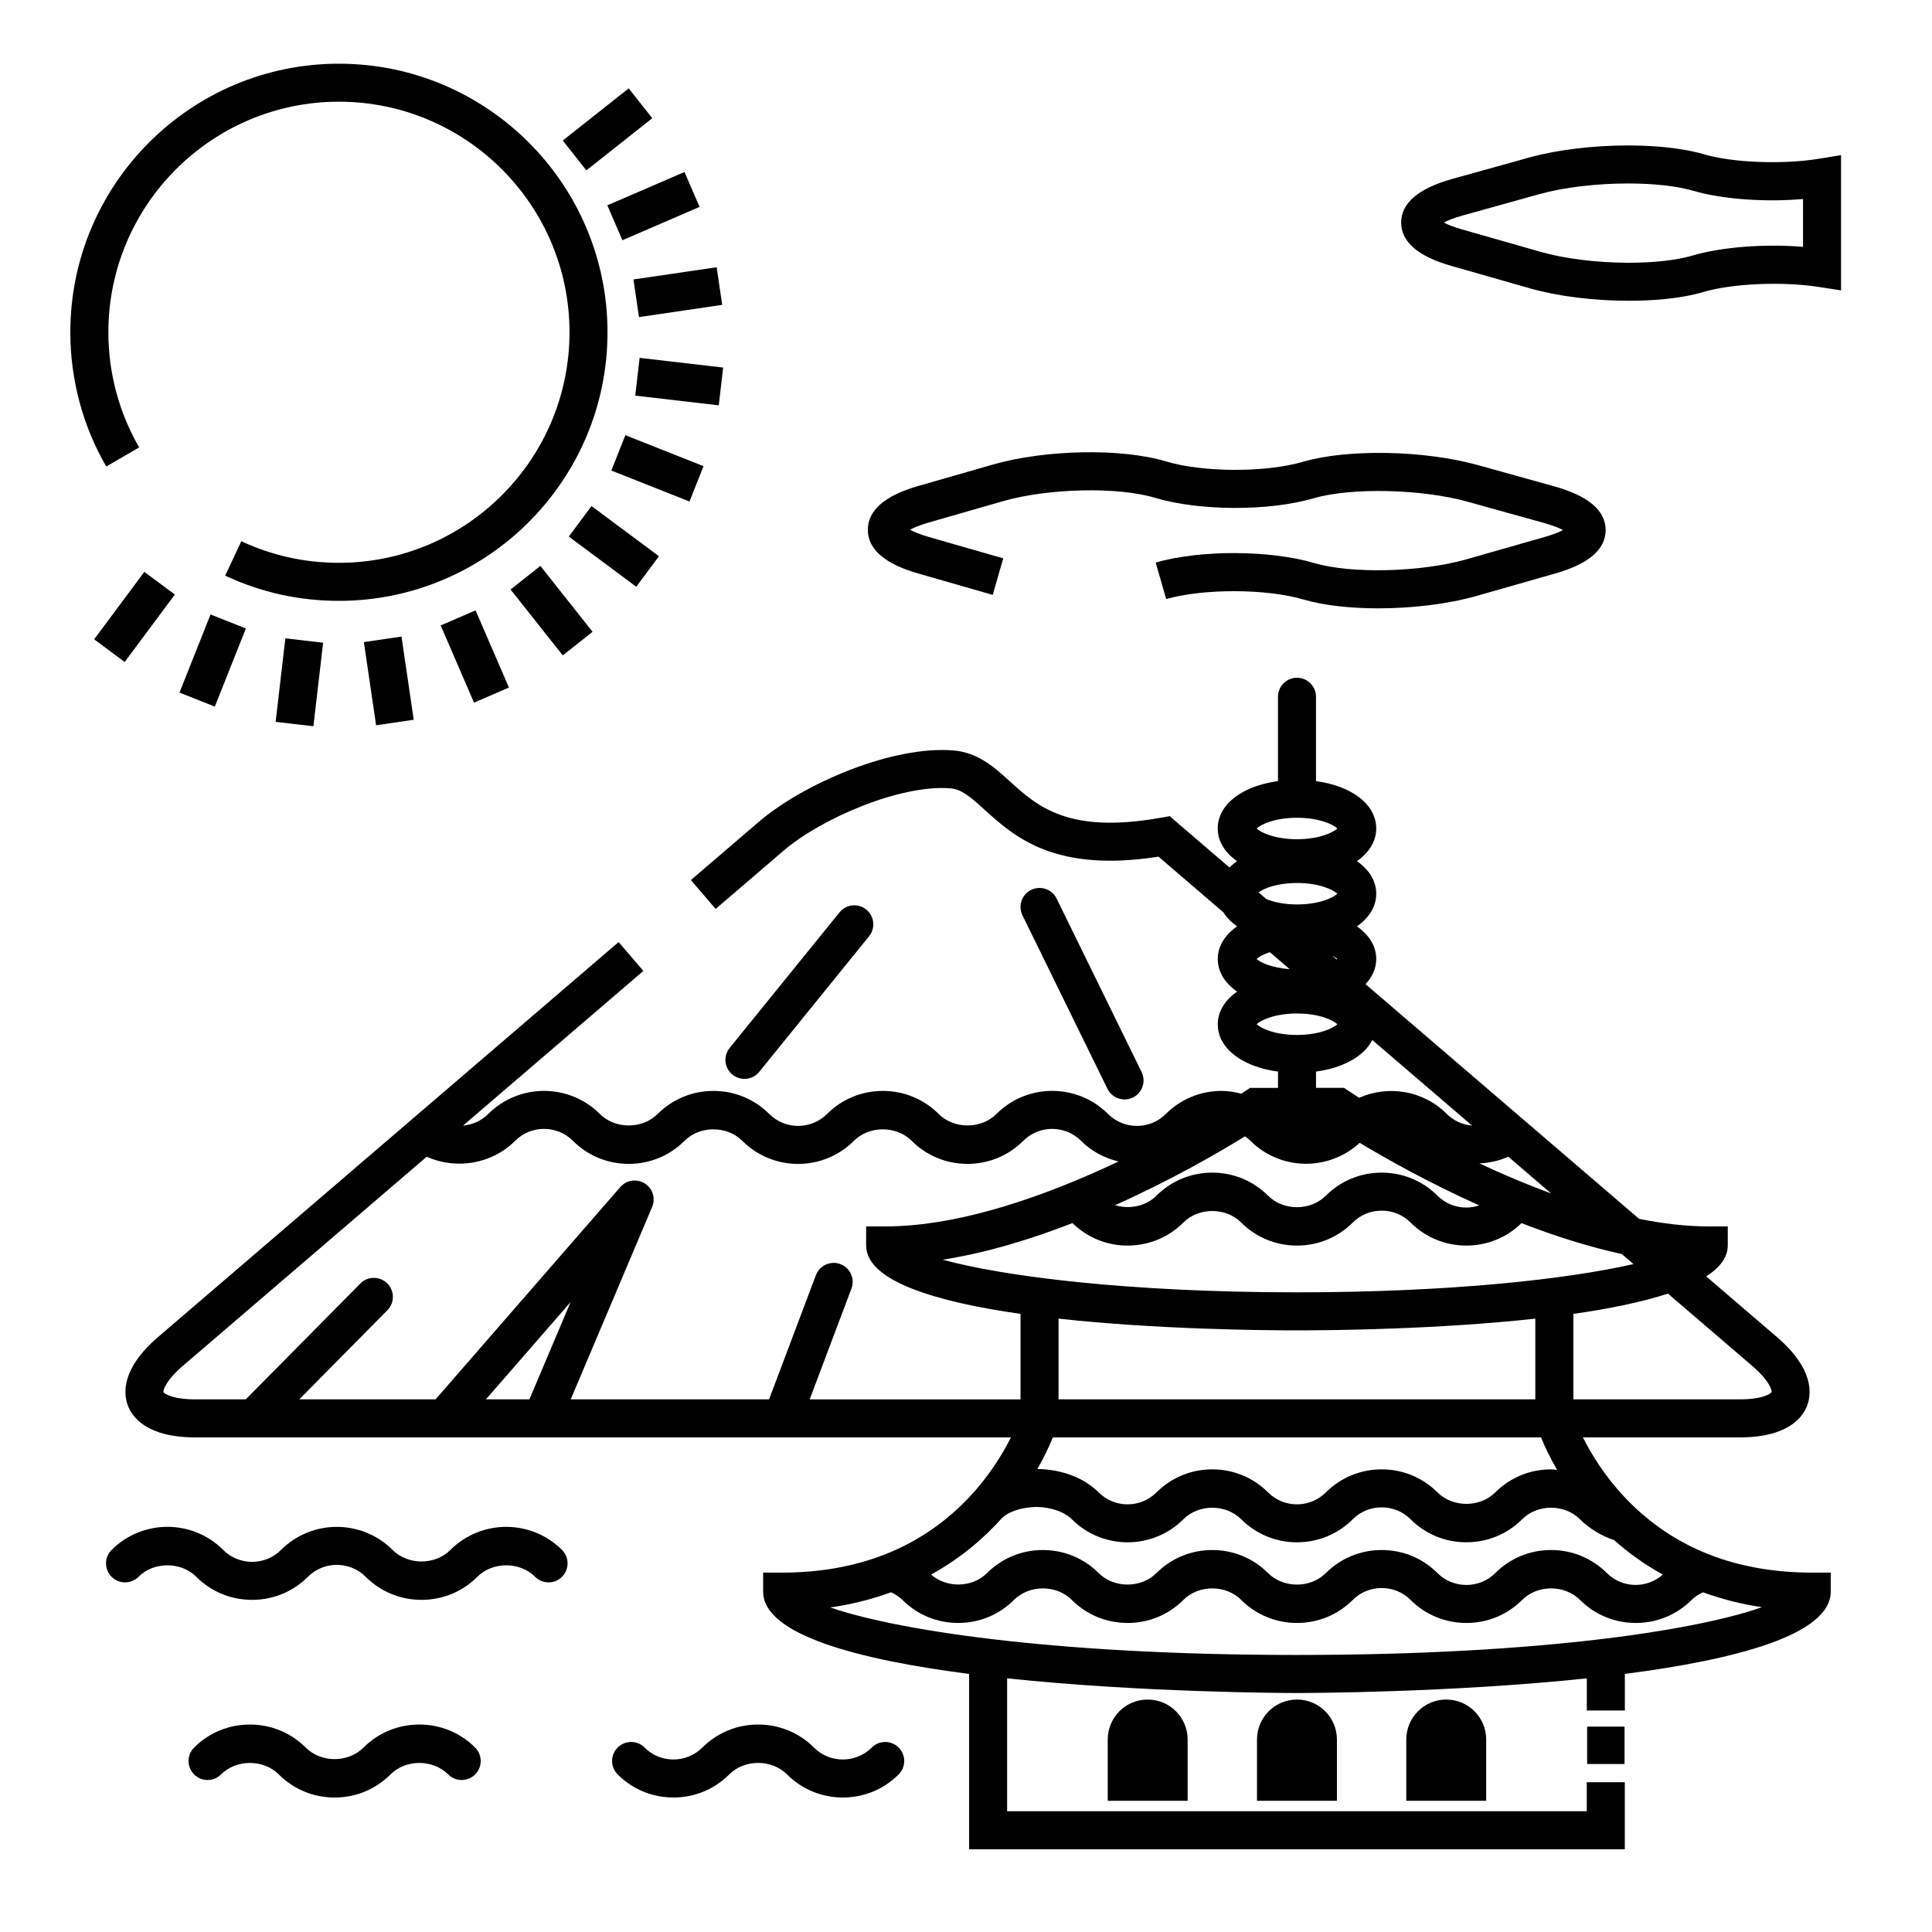<?xml version="1.0" encoding="UTF-8"?>
<!-- Uploaded to: SVG Repo, www.svgrepo.com, Generator: SVG Repo Mixer Tools -->
<svg fill="#000000" width="800px" height="800px" version="1.1" viewBox="144 144 512 512" xmlns="http://www.w3.org/2000/svg">
 <g>
  <path d="m263.36 554.75c-4.07 4.074-11.25 4.074-15.324 0-8.156-8.148-21.41-8.152-29.574 0.004-2.031 2.031-4.746 3.152-7.652 3.152s-5.629-1.125-7.664-3.16c-8.152-8.156-21.418-8.156-29.57 0-1.969 1.969-1.969 5.152 0 7.125 1.969 1.969 5.152 1.969 7.125 0 4.066-4.066 11.262-4.066 15.32 0 3.934 3.941 9.191 6.109 14.793 6.109s10.852-2.176 14.781-6.109c4.223-4.223 11.098-4.223 15.32 0 3.941 3.941 9.191 6.109 14.793 6.109 5.602 0 10.852-2.172 14.785-6.109 4.066-4.066 11.254-4.066 15.32 0 1.969 1.969 5.152 1.969 7.125 0 1.969-1.969 1.969-5.152 0-7.125-8.156-8.152-21.414-8.145-29.578 0.004z"/>
  <path d="m375.02 607.12c-2.035 2.039-4.762 3.164-7.664 3.164-2.902 0-5.621-1.125-7.656-3.164-3.934-3.934-9.184-6.102-14.781-6.102-5.598 0-10.848 2.168-14.793 6.106-2.031 2.035-4.75 3.16-7.656 3.16-2.902 0-5.617-1.125-7.648-3.16-1.961-1.969-5.148-1.977-7.125-0.016-1.977 1.969-1.98 5.152-0.016 7.129 3.934 3.945 9.184 6.121 14.785 6.121 5.602 0 10.852-2.176 14.785-6.117 4.062-4.066 11.254-4.062 15.312-0.004 3.941 3.945 9.191 6.121 14.793 6.121 5.602 0 10.852-2.172 14.797-6.117 1.965-1.977 1.965-5.16-0.004-7.129-1.98-1.953-5.164-1.957-7.129 0.008z"/>
  <path d="m255.12 601.02c-5.602 0-10.852 2.168-14.785 6.106-4.07 4.074-11.246 4.082-15.32-0.004-3.934-3.934-9.184-6.102-14.785-6.102-5.602 0-10.852 2.168-14.785 6.102-1.969 1.969-1.969 5.152 0 7.125 1.969 1.969 5.152 1.969 7.125 0 4.062-4.066 11.262-4.062 15.316-0.004 3.941 3.949 9.191 6.121 14.793 6.121 5.602 0 10.852-2.172 14.793-6.117 4.062-4.066 11.25-4.066 15.312 0 1.969 1.969 5.16 1.969 7.129 0 1.969-1.965 1.969-5.152 0-7.125-3.938-3.934-9.188-6.102-14.793-6.102z"/>
  <path d="m345.2 428.05 29.109-35.926c1.754-2.16 1.422-5.336-0.742-7.082-2.16-1.758-5.336-1.422-7.082 0.742l-29.109 35.922c-1.754 2.168-1.422 5.34 0.742 7.09 0.934 0.75 2.055 1.125 3.168 1.125 1.465-0.008 2.914-0.641 3.914-1.871z"/>
  <path d="m442.02 435.37c0.742 0 1.5-0.16 2.211-0.516 2.492-1.223 3.527-4.246 2.309-6.746l-22.523-45.969c-1.223-2.5-4.242-3.531-6.746-2.309-2.492 1.223-3.527 4.242-2.309 6.742l22.523 45.973c0.879 1.781 2.672 2.824 4.535 2.824z"/>
  <path d="m596.87 555.93c-19.242-7.559-29.102-22.461-33.379-31.004h41.543c12.844 0 16.73-5.332 17.91-8.504 1.168-3.18 1.688-9.758-8.066-18.113l-18.707-16.047c3.594-2.336 5.703-5.043 5.703-8.207v-5.039h-5.039c-5.969 0-12.184-0.746-18.445-2l-72.512-62.203c1.789-1.91 2.836-4.156 2.836-6.664 0-3.438-1.926-6.402-5.113-8.652 3.188-2.242 5.113-5.211 5.113-8.645 0-3.438-1.926-6.402-5.113-8.645 3.188-2.242 5.113-5.211 5.113-8.645 0-6.402-6.484-11.27-15.961-12.559v-22.348c0-2.781-2.254-5.039-5.039-5.039-2.785 0-5.039 2.258-5.039 5.039v22.348c-9.477 1.289-15.961 6.156-15.961 12.559 0 3.438 1.926 6.402 5.113 8.645-0.742 0.523-1.402 1.094-1.996 1.691l-15.863-13.609-2.359 0.418c-24.512 4.394-32.711-3.047-39.957-9.613-4.144-3.762-8.438-7.652-14.902-8.207-16.082-1.395-39.734 8.688-51.715 18.953l-17.941 15.387 6.562 7.652 17.941-15.387c10.191-8.746 31.266-17.668 44.297-16.57 2.934 0.25 5.215 2.207 8.996 5.637 7.848 7.113 18.496 16.797 46.125 12.465l17.18 14.738c0.875 1.391 2.102 2.648 3.641 3.734-3.188 2.246-5.113 5.215-5.113 8.652s1.926 6.402 5.113 8.645c-3.188 2.246-5.113 5.215-5.113 8.656 0 6.398 6.484 11.254 15.961 12.539v4.312h-7.41l-1.273 0.855c-0.039 0.031-0.418 0.281-1.043 0.68-1.688-0.43-3.422-0.73-5.211-0.73-5.602 0-10.852 2.172-14.793 6.106-4.227 4.227-11.09 4.219-15.32 0-8.148-8.156-21.422-8.156-29.57 0-4.066 4.066-11.25 4.066-15.312 0-3.934-3.934-9.184-6.106-14.785-6.106-5.602 0-10.852 2.172-14.793 6.106-4.227 4.223-11.094 4.223-15.32 0-3.934-3.934-9.184-6.106-14.785-6.106-5.598 0-10.852 2.172-14.785 6.106-4.062 4.066-11.25 4.066-15.32 0-8.152-8.141-21.41-8.152-29.578 0-1.828 1.832-4.223 2.871-6.691 3.094l47.805-41-6.559-7.652-122.02 104.65c-9.75 8.359-9.234 14.938-8.062 18.117 1.176 3.176 5.062 8.504 17.91 8.504h216.14c-4.273 8.539-14.121 23.434-33.352 30.996-8.172 3.215-17.348 4.84-27.277 4.84h-5.039v5.039c0 11.473 25.336 18.043 54.578 21.809v46.461h173.77v-17.754h-10.078v7.68l-153.61-0.004v-35.211c35.848 3.789 73.812 3.883 76.812 3.883 2.996 0 40.965-0.098 76.812-3.883v8.531h10.078v-9.707c29.23-3.762 54.562-10.332 54.562-21.805v-5.039h-5.039c-9.914 0-19.09-1.625-27.262-4.832zm-122.95-110.78c0.523 0.348 1.027 0.734 1.48 1.188 7.945 7.93 20.73 8.082 28.934 0.52 7.231 4.344 18.43 10.652 31.668 16.574-1.082 0.352-2.211 0.586-3.394 0.586h-0.004c-2.906 0-5.633-1.117-7.664-3.148-3.93-3.941-9.176-6.109-14.781-6.109h-0.004c-5.602 0-10.852 2.172-14.793 6.106-4.066 4.074-11.254 4.074-15.32 0-3.934-3.934-9.184-6.106-14.785-6.106-5.602 0-10.848 2.172-14.793 6.109-2.836 2.84-7.184 3.652-10.953 2.516 15.074-6.754 27.539-13.992 34.41-18.234zm-31.094 28.941c5.602 0 10.852-2.172 14.781-6.106 4.066-4.074 11.254-4.074 15.32 0 3.934 3.934 9.184 6.106 14.785 6.106 5.602 0 10.848-2.172 14.785-6.106 2.031-2.035 4.75-3.152 7.664-3.152h0.004c2.902 0 5.617 1.117 7.652 3.152 3.934 3.934 9.184 6.106 14.793 6.106h0.004c5.535 0 10.711-2.133 14.594-5.953 8.516 3.32 17.531 6.207 26.586 8.195l3.098 2.66c-17.312 3.965-48.371 7.488-89.18 7.488-44.77 0-77.863-4.238-93.875-8.652 11.621-1.812 23.41-5.43 34.379-9.703 3.922 3.844 9.09 5.965 14.609 5.965zm-18.297 19.363c25.871 2.836 53.777 3.109 63.184 3.109 9.402 0 37.297-0.273 63.164-3.109v21.391h-126.35zm183.8 12.5c4.785 4.098 5.273 6.637 5.168 6.961-0.137 0.316-2.156 1.93-8.457 1.93h-44.082v-22.652c9.395-1.34 18.105-3.094 25.066-5.371zm-53.258-45.676c-6.644-2.438-13.07-5.18-19.02-7.977 2.625-0.117 5.234-0.66 7.672-1.758zm-27.648-21.07c-6.277-6.277-15.562-7.668-23.23-4.289-1.703-1.078-2.676-1.723-2.746-1.773l-1.281-0.855h-7.41v-4.312c7.266-0.984 12.742-4.086 14.918-8.359l26.434 22.676c-2.461-0.215-4.856-1.258-6.684-3.086zm-30.406-41.996c0.637 0.328 1.117 0.656 1.402 0.934-0.035 0.035-0.133 0.086-0.172 0.117zm-9.301-36.496c5.894 0 9.598 1.785 10.699 2.84-1.102 1.059-4.805 2.848-10.699 2.848-5.898 0-9.602-1.785-10.699-2.848 1.098-1.059 4.801-2.84 10.699-2.84zm0 17.285c5.894 0 9.602 1.789 10.699 2.848-1.098 1.059-4.805 2.84-10.699 2.84-3.586 0-6.254-0.672-8.121-1.426l-2.062-1.77c1.441-1.062 4.863-2.492 10.184-2.492zm-7.195 18.332 5.25 4.508c-4.715-0.348-7.805-1.773-8.762-2.699 0.547-0.523 1.734-1.227 3.512-1.809zm-3.504 19.102c1.094-1.062 4.797-2.848 10.699-2.848 5.898 0 9.602 1.785 10.699 2.848-1.102 1.055-4.812 2.836-10.699 2.836-5.894 0-9.602-1.785-10.699-2.836zm-192.72 99.41h-11.523l22.434-25.773zm82.414-35.84c-2.609-0.984-5.512 0.332-6.492 2.938l-12.41 32.902h-52.566l21.582-50.996c0.961-2.277 0.133-4.926-1.969-6.238-2.102-1.305-4.848-0.906-6.469 0.969l-48.961 56.266h-36.117l23.348-23.613c1.961-1.98 1.941-5.164-0.039-7.125-1.98-1.953-5.176-1.945-7.125 0.039l-30.355 30.695-13.363 0.004c-6.309 0-8.324-1.613-8.457-1.93-0.105-0.328 0.379-2.856 5.164-6.969l64.602-55.402c7.773 3.492 17.254 1.969 23.422-4.207 4.227-4.223 11.105-4.231 15.324-0.004 3.941 3.934 9.191 6.106 14.785 6.106 5.602 0 10.852-2.172 14.785-6.106 4.062-4.07 11.254-4.062 15.32 0 4.074 4.082 9.43 6.117 14.785 6.117s10.707-2.035 14.785-6.117c4.066-4.062 11.262-4.07 15.324 0 3.934 3.934 9.184 6.106 14.781 6.106s10.848-2.172 14.781-6.106c4.223-4.223 11.098-4.227 15.32 0.004 2.836 2.828 6.293 4.606 9.93 5.465-18.395 8.715-41.52 17.211-61.852 17.211h-5.039v5.039c0 9.461 18.555 14.953 40.914 18.141v22.652h-55.875l11.07-29.352c0.98-2.606-0.336-5.512-2.934-6.488zm185.68 45.918c0.887 2.176 2.262 5.184 4.254 8.629-0.535-0.047-1.059-0.156-1.598-0.156-5.598 0-10.848 2.172-14.785 6.106-4.055 4.07-11.262 4.047-15.316 0.004-3.93-3.941-9.176-6.109-14.781-6.109h-0.004c-5.602 0-10.852 2.172-14.793 6.106-4.223 4.223-11.098 4.223-15.32 0-3.934-3.934-9.184-6.106-14.785-6.106-5.602 0-10.848 2.172-14.785 6.106-4.223 4.223-11.09 4.223-15.32 0-3.848-3.856-9.766-6.106-16.242-6.203 1.906-3.34 3.238-6.254 4.098-8.375l129.38 0.004zm-142.91 21.441c1.961-1.918 5.481-2.934 9.195-3.008 3.805 0.047 7.391 1.293 9.367 3.269 8.168 8.148 21.438 8.133 29.562-0.004 4.066-4.074 11.254-4.074 15.32 0 8.156 8.148 21.422 8.148 29.57 0 2.031-2.035 4.75-3.152 7.664-3.152h0.004c2.902 0 5.617 1.117 7.652 3.152 3.934 3.934 9.184 6.102 14.793 6.102 5.598 0 10.848-2.172 14.781-6.102 4.066-4.074 11.25-4.082 15.324 0.004 2.519 2.516 5.809 4.469 9.039 5.512 3.688 3.281 7.961 6.41 12.918 9.145-4.254 3.773-10.762 3.668-14.836-0.402-3.934-3.934-9.184-6.106-14.785-6.106s-10.848 2.172-14.793 6.109c-2.023 2.031-4.742 3.148-7.648 3.148h-0.004c-2.906 0-5.633-1.117-7.664-3.148-3.93-3.941-9.176-6.109-14.781-6.109h-0.004c-5.602 0-10.852 2.172-14.793 6.106-4.066 4.074-11.254 4.074-15.32 0-3.934-3.934-9.184-6.106-14.785-6.106-5.602 0-10.848 2.172-14.793 6.109-4.066 4.07-11.25 4.055-15.316-0.004-3.934-3.934-9.184-6.106-14.781-6.106-5.598 0-10.848 2.168-14.793 6.106-3.914 3.914-10.68 4.039-14.828 0.395 7.836-4.312 13.969-9.602 18.734-14.91zm78.234 36.219c-66.754 0-107.6-6.992-123.68-12.602 5.664-0.777 11.012-2.18 16.113-4.012 1.098 0.523 2.133 1.164 3.004 2.023 3.934 3.941 9.184 6.109 14.781 6.109 5.598 0 10.852-2.172 14.785-6.106 4.07-4.062 11.25-4.082 15.32 0 3.941 3.941 9.195 6.106 14.797 6.106 5.602 0 10.848-2.172 14.777-6.106 4.066-4.074 11.254-4.074 15.32 0 3.934 3.934 9.184 6.106 14.785 6.106 5.602 0 10.848-2.172 14.785-6.106 2.031-2.035 4.75-3.152 7.664-3.152h0.004c2.902 0 5.617 1.117 7.652 3.152 3.934 3.934 9.184 6.106 14.793 6.106h0.004c5.602 0 10.848-2.172 14.777-6.106 4.066-4.074 11.254-4.074 15.32 0 4.082 4.074 9.43 6.109 14.793 6.109 5.356 0 10.711-2.035 14.793-6.109 0.867-0.867 1.895-1.5 2.992-2.019 4.969 1.785 10.176 3.16 15.668 3.941-16.465 5.812-57.16 12.664-123.25 12.664z"/>
  <path d="m437.56 604.99v16.238h21.176v-16.238c0-5.844-4.742-10.594-10.602-10.594-5.84 0.004-10.574 4.75-10.574 10.594z"/>
  <path d="m477.12 604.99v16.238h21.176v-16.238c0-5.844-4.731-10.594-10.59-10.594-5.844 0.004-10.586 4.75-10.586 10.594z"/>
  <path d="m516.68 604.99v16.238h21.176v-16.238c0-5.844-4.742-10.594-10.59-10.594-5.848 0.004-10.586 4.75-10.586 10.594z"/>
  <path d="m564.61 601.57h9.91v9.91h-9.91z"/>
  <path d="m180.88 262.57c-5.34-9.215-8.16-19.766-8.16-30.52 0-33.691 27.406-61.098 61.098-61.098 33.695 0 61.105 27.406 61.105 61.098 0 33.695-27.414 61.102-61.105 61.102-9.039 0-17.738-1.93-25.867-5.727l-4.273 9.129c9.473 4.434 19.613 6.68 30.133 6.68 39.25 0 71.184-31.93 71.184-71.18 0-39.246-31.93-71.172-71.184-71.172-39.246 0-71.172 31.926-71.172 71.172 0 12.523 3.289 24.828 9.523 35.574z"/>
  <path d="m253.64 334.74-9.969 1.465-3.242-22.043 9.969-1.465z"/>
  <path d="m229.63 314.33-2.574 22.133-10.008-1.164 2.574-22.133z"/>
  <path d="m200.93 331.26-9.363-3.719 8.227-20.703 9.363 3.719z"/>
  <path d="m182.25 295.55 8.086 6.012-13.297 17.875-8.086-6.012z"/>
  <path d="m310.61 167.42 6.254 7.902-17.469 13.824-6.254-7.902z"/>
  <path d="m329.39 198.83-20.449 8.836-3.996-9.25 20.449-8.836z"/>
  <path d="m335.39 224.79-22.051 3.242-1.465-9.969 22.051-3.242z"/>
  <path d="m313.51 238.84 22.133 2.57-1.164 10.008-22.133-2.57z"/>
  <path d="m309.73 259.33 20.707 8.211-3.715 9.367-20.707-8.211z"/>
  <path d="m300.75 278.11 17.879 13.297-6.012 8.086-17.879-13.297z"/>
  <path d="m293.14 317.69-13.828-17.465 7.898-6.254 13.828 17.465z"/>
  <path d="m278.87 326.21-9.25 3.996-8.836-20.457 9.25-3.996z"/>
  <path d="m626.05 186.07c-9.664 1.566-22.828 1.059-30.52-1.188-6.613-1.93-14.586-2.336-20.102-2.336-9.336 0-18.887 1.168-26.223 3.211l-20.254 5.637c-9.023 2.516-13.609 6.402-13.629 11.562-0.016 5.117 4.457 8.992 13.297 11.512l20.852 5.953c7.305 2.09 16.852 3.285 26.172 3.285 5.422 0 13.25-0.402 19.766-2.324 7.688-2.266 20.953-2.84 30.676-1.328l5.809 0.902v-35.84zm-4.234 23.348c-10.23-0.848-21.598 0.047-29.266 2.301-4.176 1.234-10.184 1.91-16.906 1.91-8.43 0-16.957-1.059-23.406-2.898l-20.852-5.953c-2.312-0.66-3.805-1.301-4.75-1.805 0.984-0.523 2.559-1.195 5.027-1.879l20.25-5.637c6.488-1.805 15.062-2.836 23.523-2.836 6.871 0 13.008 0.684 17.277 1.93 7.644 2.242 18.969 3.078 29.113 2.188l-0.008 12.68z"/>
  <path d="m387.33 295.98 19.754 5.672 2.785-9.684-19.758-5.672c-2.453-0.707-3.996-1.387-4.938-1.91 0.945-0.523 2.488-1.203 4.938-1.91l19.754-5.672c11.984-3.438 30.395-3.84 40.199-0.887 11.742 3.535 30.219 3.598 42.062 0.133 9.934-2.902 28.617-2.484 40.809 0.91l20.242 5.633c2.469 0.684 4.047 1.355 5.027 1.879-0.945 0.504-2.438 1.145-4.75 1.805l-20.852 5.953c-12.027 3.43-30.496 3.883-40.32 0.984-11.742-3.465-30.199-3.527-42.012-0.133l2.785 9.684c9.883-2.836 26.551-2.785 36.375 0.109 5.336 1.578 12.402 2.344 19.84 2.344 8.953 0 18.445-1.117 26.098-3.305l20.852-5.953c8.836-2.519 13.312-6.398 13.297-11.512-0.02-5.16-4.606-9.047-13.629-11.562l-20.242-5.633c-14.172-3.945-34.527-4.328-46.34-0.875-9.879 2.898-26.52 2.848-36.324-0.105-11.738-3.535-31.895-3.164-45.883 0.848l-19.754 5.672c-8.863 2.543-13.355 6.445-13.355 11.594-0.016 5.152 4.481 9.055 13.34 11.594z"/>
 </g>
</svg>
